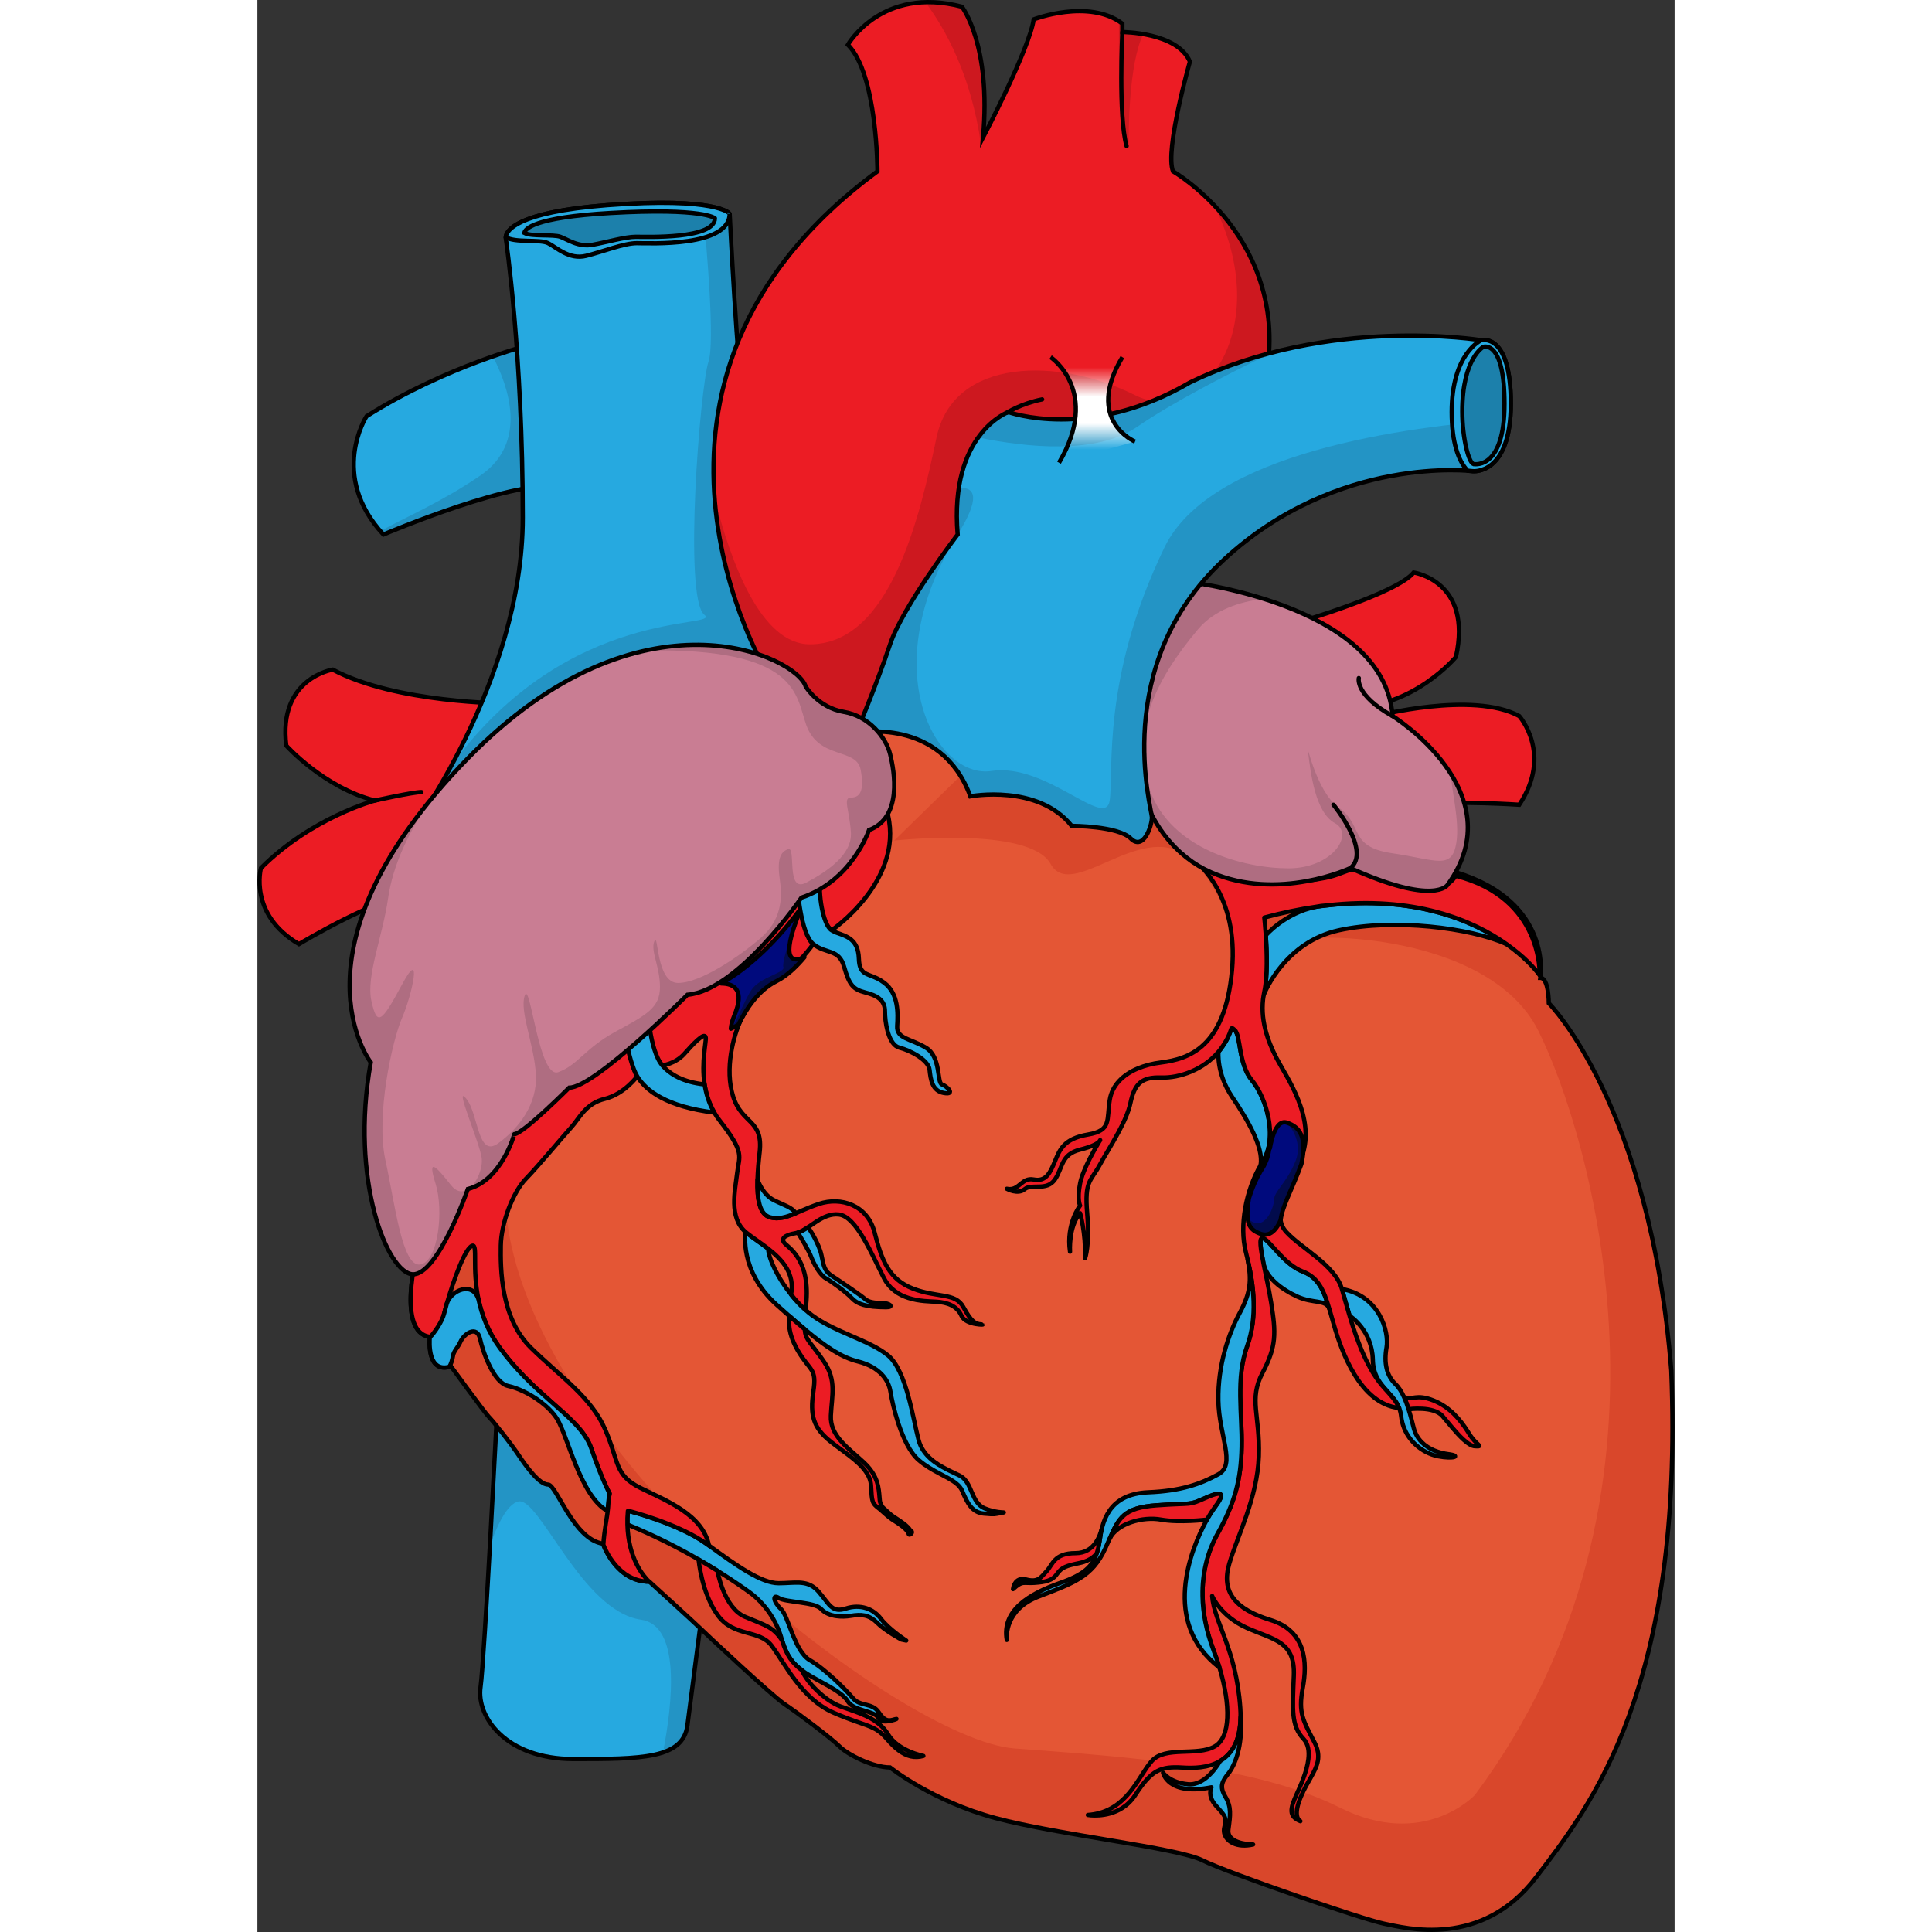 <?xml version="1.0" encoding="utf-8"?>
<!-- Created by: Science Figures, www.sciencefigures.org, Generator: Science Figures Editor -->
<svg version="1.1" id="Layer_1" xmlns="http://www.w3.org/2000/svg" xmlns:xlink="http://www.w3.org/1999/xlink" 
	 width="800px" height="800px" viewBox="0 0 330.833 451.016" enable-background="new 0 0 330.833 451.016"
	 xml:space="preserve">
<rect x="0" y="0" width="330.833" height="451.016" fill="#333333" stroke="none"/>
<g>
	<g>
		<path fill="#26A9E0" d="M63.915,80.421c0,0-19.714,4.929-38.443,16.757c0,0-8.871,13.8,3.943,27.6c0,0,32.529-13.8,41.4-10.843
			C79.686,116.893,81.658,77.464,63.915,80.421z"/>
		<path fill="#2394C5" d="M70.815,113.936c8.871,2.957,10.843-36.472-6.9-33.515c0,0-3.512,0.88-8.968,2.78
			c3.664,7.004,8.303,20.103-2.861,27.778c-8.951,6.154-17.58,9.767-23.374,13.003c0.231,0.266,0.455,0.531,0.702,0.797
			C29.414,124.779,61.943,110.979,70.815,113.936z"/>
		<path fill="none" stroke="#000000" stroke-miterlimit="10" d="M63.915,80.421c0,0-19.714,4.929-38.443,16.757
			c0,0-8.871,13.8,3.943,27.6c0,0,32.529-13.8,41.4-10.843C79.686,116.893,81.658,77.464,63.915,80.421z"/>
	</g>
	<g>
		<path fill="#26A9E0" d="M56.029,327.837c0,0-3.008,59.497-3.943,66.043c-0.986,6.9,5.914,16.757,21.686,16.757
			s25.629,0,26.614-7.886l6.9-53.229C107.286,349.523,87.572,316.994,56.029,327.837z"/>
		<path fill="#2394C5" d="M100.386,402.752l6.9-53.229c0,0-19.714-32.529-51.258-21.686c0,0-0.833,16.471-1.758,33.033
			c1.622-4.631,4.008-9.826,6.687-10.362c4.929-0.986,14.786,25.629,28.586,27.6c9.359,1.337,7.384,19.448,5.143,30.966
			C97.989,407.959,99.974,406.052,100.386,402.752z"/>
		<path fill="none" stroke="#000000" stroke-miterlimit="10" d="M56.029,327.837c0,0-3.008,59.497-3.943,66.043
			c-0.986,6.9,5.914,16.757,21.686,16.757s25.629,0,26.614-7.886l6.9-53.229C107.286,349.523,87.572,316.994,56.029,327.837z"/>
	</g>
	<path fill="#EC1C24" stroke="#000000" stroke-miterlimit="10" d="M58,164.208c0,0-25.629,0-40.415-7.886
		c0,0-12.814,1.971-10.843,17.743c0,0,8.871,9.857,20.7,12.814c0,0-14.786,3.943-26.614,15.772c0,0-2.957,10.843,8.871,17.743
		c0,0,19.714-11.829,25.629-10.843c5.914,0.986,21.686-18.729,21.686-18.729L58,164.208z"/>
	<g>
		<path fill="#26A9E0" d="M35.329,194.765c0,0,26.614-35.486,26.614-73.929S58,55.778,58,55.778s-1.971-5.914,23.657-7.886
			s28.586,1.971,28.586,1.971s1.971,39.429,2.957,39.429c0.986,0,19.714,52.243,19.714,52.243l-2.957,34.5l-36.472,24.643
			l-39.429,5.914L35.329,194.765z"/>
		<path fill="#2394C5" d="M113.201,89.293c-0.986,0-2.957-39.429-2.957-39.429s-0.935-1.246-6.304-1.987
			c1.019,10.573,2.85,32.066,1.376,36.487c-1.971,5.914-5.914,55.2-0.986,59.143c4.312,3.449-31.516-2.471-58.965,35.073
			c-4.008,7.416-7.581,12.723-9.163,14.97c-0.228,0.444-0.458,0.881-0.684,1.334l18.54,11.709l39.429-5.914l36.472-24.643
			l2.957-34.5C132.915,141.536,114.187,89.293,113.201,89.293z"/>
		<path fill="none" stroke="#000000" stroke-miterlimit="10" d="M35.329,194.765c0,0,26.614-35.486,26.614-73.929
			S58,55.778,58,55.778s-1.971-5.914,23.657-7.886s28.586,1.971,28.586,1.971s1.971,39.429,2.957,39.429
			c0.986,0,19.714,52.243,19.714,52.243l-2.957,34.5l-36.472,24.643l-39.429,5.914L35.329,194.765z"/>
	</g>
	<path fill="#26A9E0" stroke="#000000" stroke-miterlimit="10" d="M81.658,47.892c-21.383,1.645-23.551,6.032-23.683,7.441
		c1.997,1.43,7.912,0.445,9.883,1.43s4.929,3.943,8.871,2.957s8.871-2.957,11.829-2.957c2.957,0,21.686,0.986,21.686-6.9
		C110.244,49.864,107.286,45.921,81.658,47.892z"/>
	<path fill="#1C80AB" stroke="#000000" stroke-miterlimit="10" d="M82.469,49.717c-18.196,1.031-20.04,3.781-20.153,4.665
		c1.7,0.897,6.732,0.279,8.41,0.897c1.678,0.618,4.194,2.472,7.549,1.854c3.355-0.618,7.549-1.854,10.065-1.854
		s18.453,0.618,18.453-4.326C106.794,50.953,104.277,48.481,82.469,49.717z"/>
	<path fill="#EC1C24" stroke="#000000" stroke-miterlimit="10" d="M261.059,167.165c0,0,22.672-5.914,33.515,0
		c0,0,7.886,8.871,0,20.7c0,0-14.786-0.986-21.686,0C265.988,188.851,252.187,170.122,261.059,167.165z"/>
	<path fill="#EC1C24" stroke="#000000" stroke-miterlimit="10" d="M242.33,145.479c0,0,23.657-6.9,27.6-11.829
		c0,0,13.8,1.971,9.857,19.714c0,0-9.857,11.829-24.643,11.829C240.359,165.193,242.33,145.479,242.33,145.479z"/>
	<g>
		<path fill="#E45635" d="M37.3,292.351c0,0-4.929,18.729,2.957,19.714c0,0-0.986,8.871,4.929,6.9c0,0,7.886,10.843,8.871,11.829
			s4.929,5.914,6.9,8.871c1.971,2.957,4.929,6.9,6.9,6.9s5.914,12.814,12.814,13.8c0,0,2.957,8.871,10.843,8.871
			c0,0,10.843,9.857,11.829,10.843c0.986,0.986,16.757,15.772,19.714,17.743c2.957,1.971,10.843,7.886,12.814,9.857
			c1.971,1.971,7.886,4.929,11.829,4.929c0,0,9.857,7.886,24.643,11.829c14.786,3.943,42.386,6.9,48.3,9.857
			c5.914,2.957,37.457,13.8,42.386,14.786c4.929,0.986,22.672,5.914,35.486-10.843c12.814-16.757,34.5-44.357,31.543-118.287
			c-4.929-62.1-28.586-85.758-28.586-85.758s0-5.914-1.971-5.914c0,0,2.957-17.743-19.714-24.643
			c-22.672-6.9-99.558-45.343-127.158-36.472S39.272,238.137,37.3,292.351z"/>
		<path fill="#D9472B" d="M330.059,319.952c-4.929-62.1-28.586-85.758-28.586-85.758s0-5.914-1.971-5.914
			c0,0,2.957-17.743-19.714-24.643c-17.497-5.325-67.283-29.434-101.786-36.085l-29.338,28.672c0,0,31.566-3.43,36.495,5.441
			s20.7-9.857,31.543-1.971c10.843,7.886,10.843,26.614,17.743,21.686c6.9-4.929,52.736-4.436,64.565,19.222
			s37.457,108.429-14.786,178.416c0,0-11.829,12.814-31.543,2.957s-49.286-11.829-75.901-13.8
			C150.165,406.202,62.929,338.68,58,282.494c-1.185-13.511-4.597-21.483-9.091-25.813c-6.831,11.847-11.183,23.943-11.61,35.671
			c0,0-4.929,18.729,2.957,19.714c0,0-0.986,8.871,4.929,6.9c0,0,7.886,10.843,8.871,11.829s4.929,5.914,6.9,8.871
			c1.971,2.957,4.929,6.9,6.9,6.9s5.914,12.814,12.814,13.8c0,0,2.957,8.871,10.843,8.871c0,0,10.843,9.857,11.829,10.843
			c0.986,0.986,16.757,15.772,19.714,17.743c2.957,1.971,10.843,7.886,12.814,9.857c1.971,1.971,7.886,4.929,11.829,4.929
			c0,0,9.857,7.886,24.643,11.829c14.786,3.943,42.386,6.9,48.3,9.857c5.914,2.957,37.457,13.8,42.386,14.786
			c4.929,0.986,22.672,5.914,35.486-10.843C311.331,421.481,333.017,393.881,330.059,319.952z"/>
		<path fill="none" stroke="#000000" stroke-miterlimit="10" d="M37.3,292.351c0,0-4.929,18.729,2.957,19.714
			c0,0-0.986,8.871,4.929,6.9c0,0,7.886,10.843,8.871,11.829s4.929,5.914,6.9,8.871c1.971,2.957,4.929,6.9,6.9,6.9
			s5.914,12.814,12.814,13.8c0,0,2.957,8.871,10.843,8.871c0,0,10.843,9.857,11.829,10.843c0.986,0.986,16.757,15.772,19.714,17.743
			c2.957,1.971,10.843,7.886,12.814,9.857c1.971,1.971,7.886,4.929,11.829,4.929c0,0,9.857,7.886,24.643,11.829
			c14.786,3.943,42.386,6.9,48.3,9.857c5.914,2.957,37.457,13.8,42.386,14.786c4.929,0.986,22.672,5.914,35.486-10.843
			c12.814-16.757,34.5-44.357,31.543-118.287c-4.929-62.1-28.586-85.758-28.586-85.758s0-5.914-1.971-5.914
			c0,0,2.957-17.743-19.714-24.643c-22.672-6.9-99.558-45.343-127.158-36.472S39.272,238.137,37.3,292.351z"/>
	</g>
	<g>
		<g>
			<path fill="#EC1C24" stroke="#000000" stroke-linecap="round" stroke-linejoin="round" stroke-miterlimit="10" d="
				M284.265,337.619c-0.799-0.029-1.751-0.664-2.751-1.578c-1.712-1.568-3.548-3.952-4.867-5.473
				c-2.077-2.403-7.915-1.587-7.915-1.587c-0.317-1.008-0.663-1.96-1.057-2.817c2.011,0.808,2.722-0.884,6.895,0.779
				c3.827,1.539,6.233,4.521,7.898,7.107c0.152,0.231,0.297,0.462,0.431,0.684C284.581,337.466,286.429,337.705,284.265,337.619z"/>
			<path fill="#26A9E0" stroke="#000000" stroke-linecap="round" stroke-linejoin="round" stroke-miterlimit="10" d="
				M275.609,339.947c-0.944-0.185-1.923-0.528-2.885-1.039c-2.771-1.471-5.279-4.28-5.733-8.339
				c-0.076-0.692-0.239-1.317-0.46-1.875c-0.721-1.816-2.087-3.087-3.347-4.539c-0.01-0.01-0.017-0.019-0.017-0.029
				c-1.434-1.636-2.712-3.52-2.78-6.703c-0.163-6.887-5.281-10.157-5.281-10.157l-0.105,0.029c-0.713-2.357-1.308-4.568-1.828-6.376
				c8.733,1.519,11.061,9.936,10.416,13.619c-0.643,3.691,0,6.577,2.087,8.578c0.789,0.76,1.444,1.809,2.001,3.048
				c0.394,0.857,0.74,1.809,1.057,2.817c0.435,1.356,0.808,2.819,1.183,4.309c0.694,2.771,2.656,4.406,4.809,5.31
				c0,0,0.01,0,0.029,0.01c1.088,0.451,2.213,0.721,3.26,0.855C281.139,339.869,279.293,340.667,275.609,339.947z"/>
			<path fill="#26A9E0" stroke="#000000" stroke-linecap="round" stroke-linejoin="round" stroke-miterlimit="10" d="
				M291.554,220.373c-8.414-3.769-26.207-6.011-39.104-3.202c-12.492,2.722-17.245,14.348-17.532,15.069
				c0.029-0.239,0.076-0.49,0.134-0.731c0.789-3.548,0.608-9.281,0.356-13.167c0,0,4.472-5.22,11.696-6.654
				c0.845-0.124,1.682-0.229,2.51-0.326C270.097,209.015,283.688,214.805,291.554,220.373z"/>
			<path fill="#26A9E0" stroke="#000000" stroke-linecap="round" stroke-linejoin="round" stroke-miterlimit="10" d="
				M244.036,296.831c3.569,1.337,4.904,4.338,6.184,8.665c-0.828-2.211-3.742-1.115-7.474-2.817
				c-3.835-1.76-7.202-4.482-7.857-7.608c0-0.008,0-0.008,0-0.017c-0.713-3.55-1.105-6.136-0.241-6.031
				C236.177,289.215,239.544,295.149,244.036,296.831z"/>
			<path fill="#26A9E0" stroke="#000000" stroke-linecap="round" stroke-linejoin="round" stroke-miterlimit="10" d="
				M232.167,252.188c3.212,3.847,6.233,13.147,2.481,19.071c-0.153,0.251-0.307,0.499-0.46,0.75
				c0.721-4.193-2.992-10.53-6.666-15.974c-3.684-5.454-3.163-10.511-3.163-10.511c0.152-0.185,0.297-0.365,0.441-0.55
				c3.367-4.491,1.923-5.771,3.367-4.491C229.608,241.773,228.965,248.342,232.167,252.188z"/>
			<path fill="#EC1C24" stroke="#000000" stroke-linecap="round" stroke-linejoin="round" stroke-miterlimit="10" d="
				M279.746,204.458c-0.781,1.193-1.694,1.941-2.675,2.116c-6.501,1.152-17.301-1.867-19.619-3.145
				c-1.018-0.558-1.809-0.511-2.778-0.221c0,0.01-0.01,0.01-0.01,0.01c-1.251,0.385-2.79,1.203-5.463,1.731
				c-4.193,0.818-19.504,3.347-30.555-4.193c1.088,0.828,10.388,8.414,8.877,25.63c-1.605,18.274-10.231,20.832-16.571,21.64
				c-1.991,0.249-3.827,0.721-5.442,1.403c-3.53,1.482-5.965,3.954-6.522,7.253c-0.798,4.809,0.482,7.212-5.125,8.174
				c-5.606,0.962-6.568,3.52-7.693,6.252c-1.126,2.722-2.088,4.808-4.974,4.241c-2.885-0.558-3.365,2.807-6.25,2.164
				c0,0,2.567,1.451,4.173,0.085c1.597-1.366,5.127,0.558,7.051-2.25c1.923-2.8,1.356-5.848,5.885-6.973
				c3.04-0.75,4.116-1.5,4.491-1.914c0.097-0.163,0.165-0.27,0.192-0.309c-0.01,0.039-0.049,0.146-0.192,0.309
				c-0.818,1.337-3.836,6.452-4.491,9.771c-0.76,3.847,0,5.203,0,5.203s-3.318,4.136-2.357,10.773c0,0-0.412-5.858,2.357-8.993
				c0,0,1.326,4.558,1.164,10.493c0,0,1.124-2.866,0.481-10.493c-0.634-7.626,0.806-7.367,2.885-11.185
				c1.135-2.077,2.895-4.857,4.404-7.684c0,0,0,0,0.01-0.01c1.269-2.366,2.366-4.76,2.798-6.819
				c0.962-4.529,2.598-6.126,7.156-5.972c4.358,0.155,9.992-1.894,13.408-6.019c0.152-0.185,0.297-0.365,0.441-0.55
				c3.367-4.491,1.923-5.771,3.367-4.491c1.442,1.289,0.799,7.858,4,11.705c3.212,3.847,6.233,13.147,2.481,19.071
				c-0.153,0.251-0.307,0.499-0.46,0.75c-3.445,5.906-4.991,14.138-3.462,20.198c0.154,0.597,0.297,1.201,0.441,1.826
				c1.395,6.011,2.347,13.369-0.115,20.186c-2.732,7.53-1.125,15.869-1.288,23.563c-0.155,7.694-1.597,13.031-5.607,20.225
				c-2.328,4.173-3.625,9.108-3.52,14.589c0.066,3.954,0.874,8.195,2.559,12.628c0.519,1.376,0.979,2.732,1.385,4.049
				c2.673,8.867,2.566,16.3-1.069,18.397c-4.163,2.405-11.54-0.154-14.742,3.445c-0.346,0.394-0.694,0.835-1.03,1.327h-0.01
				c-2.798,4-5.722,10.684-13.868,11.251c0,0,4.309,0.769,8.039-1.624c1.096-0.703,2.145-1.673,3.021-3.021
				c3.847-5.934,5.932-6.732,11.059-6.413c2.481,0.153,5.945,0.124,8.743-1.519c2.654-1.558,4.721-4.56,4.779-10.223
				c0.019-0.694,0-1.424-0.058-2.203c-0.962-13.783-6.087-19.869-6.569-26.122c0,0,1.923,4.704,8.175,7.484
				c6.25,2.769,11.214,3.097,10.895,11.107c-0.317,8.012-0.643,11.704,2.242,14.744c1.125,1.193,1.376,2.893,1.154,4.75
				c-0.326,2.866-1.78,6.087-2.751,8.232c-1.539,3.377-1.896,5.137,0.886,6.262c-0.616-0.365-1.587-1.587,0.076-5.617
				c1.471-3.598,3.511-5.865,3.992-8.414c0.249-1.319,0.086-2.714-0.791-4.406c-2.567-4.972-3.847-6.732-2.72-12.665
				c1.115-5.933,0.797-13.301-7.54-15.869c-8.329-2.566-11.541-6.569-9.617-13.145c1.923-6.569,6.577-15.389,6.895-25.082
				c0.317-9.695-2.423-13.225,0.874-19.475c3.289-6.252,3.136-9.3,2.011-16.349c-0.49-3.058-1.222-6.338-1.77-9.052
				c0-0.008,0-0.008,0-0.017c-0.713-3.55-1.105-6.136-0.241-6.031c1.529,0.192,4.896,6.126,9.388,7.808
				c3.569,1.337,4.904,4.338,6.184,8.665c0.008,0.02,0.018,0.049,0.029,0.078c0.326,1.086,0.643,2.262,0.999,3.511
				c1.76,6.26,6.138,18.647,15.273,19.609h0.01c-0.721-1.816-2.087-3.087-3.347-4.539c-0.01-0.01-0.017-0.019-0.017-0.029
				c-3.895-4.136-6.396-10.954-8.166-16.831c-0.713-2.357-1.308-4.568-1.828-6.376c-1.605-5.617-9.464-9.464-12.982-13.32
				c-3.53-3.866,0.48-8.799,3.682-17.781c3.204-8.974-3.682-18.428-5.933-22.755c-2.143-4.136-3.991-9.301-3.029-14.784
				c0,0,0-0.01,0.01-0.039c0.029-0.239,0.076-0.49,0.134-0.731c0.789-3.548,0.608-9.281,0.356-13.167
				c-0.163-2.432-0.356-4.144-0.356-4.144c4.241-1.144,8.261-1.962,12.051-2.51c0.799-0.163,1.634-0.268,2.51-0.326
				c20.483-2.347,34.074,3.443,41.94,9.011c4.088,2.875,6.637,5.702,7.781,7.29C299.335,227.663,300.229,209.622,279.746,204.458z"
				/>
			<path fill="#26A9E0" stroke="#000000" stroke-linecap="round" stroke-linejoin="round" stroke-miterlimit="10" d="
				M231.167,294.033c1.395,6.011,2.347,13.369-0.115,20.186c-2.732,7.53-1.125,15.869-1.288,23.563
				c-0.155,7.694-1.597,13.031-5.607,20.225c-2.328,4.173-3.625,9.108-3.52,14.589c0.066,3.954,0.874,8.195,2.559,12.628
				c0.519,1.376,0.979,2.732,1.385,4.049h-0.01c-13.61-10.406-6.781-27.544-2.907-34.526c0.713-1.269,1.329-2.203,1.694-2.702
				c2.403-3.202,2.403-4.329-1.923-2.405c-4.329,1.925-2.732,1.127-11.542,1.77c-7.645,0.55-8.789,2.914-10.932,7.771
				c-0.01,0.019-0.019,0.039-0.031,0.056c-0.317,0.732-0.662,1.512-1.057,2.357c-3.048,6.501-7.213,7.925-15.55,11.129
				c-7.8,3-7.464,9.308-7.387,10.116c-1.211-6.905,5.174-10.761,12.512-13.338c5.454-1.916,7.491-3.791,8.501-6.907
				c0.365-1.105,0.596-2.357,0.798-3.818c0.095-0.664,0.212-1.317,0.375-1.943c0.039-0.153,0.068-0.28,0.097-0.365
				c0.375-1.414,0.923-2.703,1.71-3.827c0-0.01,0-0.01,0-0.019c1.714-2.444,4.521-4.068,9.04-4.251
				c7.694-0.317,12.178-1.933,16.361-4.212c4.173-2.279,0.144-8.945,0-17.216c-0.146-8.261,2.394-15.609,4.972-20.417
				C231.889,301.717,232.101,298.842,231.167,294.033z"/>
			<path fill="#26A9E0" stroke="#000000" stroke-linecap="round" stroke-linejoin="round" stroke-miterlimit="10" d="
				M225.705,427.973c-0.095-0.441-0.107-0.894,0.008-1.346c0.608-2.405,0.241-2.654-1.923-5.059
				c-2.164-2.403-1.076-4.327-1.076-4.327c-10.223,2.048-11.3-3.414-11.3-3.414s1.556,2.335,5.885,2.701
				c4.327,0.357,7.426-5.413,7.426-5.413c2.654-1.558,4.721-4.56,4.779-10.223h0.01c0.567,6.8-1.395,11.309-2.838,13.108
				c-1.442,1.797-2.164,3.009-0.721,5.413c1.442,2.405,1.203,4.204,0.721,7.696c-0.047,0.317-0.027,0.604,0.029,0.865
				c0.569,2.617,5.741,2.617,5.741,2.617C228.639,431.465,226.177,429.887,225.705,427.973z"/>
			<path fill="#EC1C24" stroke="#000000" stroke-linecap="round" stroke-linejoin="round" stroke-miterlimit="10" d="
				M221.435,349.64c4.327-1.923,4.327-0.797,1.923,2.405c-0.365,0.499-0.981,1.434-1.694,2.702c0,0-6.452,0.779-10.713,0
				c-4.251-0.779-10.26,0.884-11.991,4.434c2.143-4.857,3.287-7.222,10.932-7.771C218.703,350.766,217.106,351.565,221.435,349.64z"
				/>
			<path fill="#EC1C24" stroke="#000000" stroke-linecap="round" stroke-linejoin="round" stroke-miterlimit="10" d="
				M195.939,362.594c-0.115,0.183-1.144,1.675-3.999,2.279c-3.049,0.635-4.165,0.962-5.29,2.559
				c-1.125,1.607-2.722,1.885-5.288,2.069c-2.568,0.181-2.722-0.608-4.974,1.471c0,0,0.289-2.963,3.048-2.252
				c2.761,0.713,3.367-0.365,4.81-1.941c1.442-1.587,1.759-4.204,6.732-4.204c4.501,0,5.74-4.249,6.144-5.741
				c-0.163,0.626-0.28,1.278-0.375,1.943c-0.202,1.461-0.433,2.712-0.798,3.818H195.939z"/>
			<path fill="#26A9E0" stroke="#000000" stroke-linecap="round" stroke-linejoin="round" stroke-miterlimit="10" d="
				M124.581,302.199c1.028,1.288,2.163,2.52,3.355,3.577v0.01c0.481,0.433,0.981,0.847,1.49,1.222
				c5.366,4.01,13.464,5.846,17.793,9.415c4.327,3.567,5.847,14.944,7.136,19.753c0.933,3.501,3.905,5.473,6.655,6.868
				c0,0.01,0,0.01,0,0.01c1.029,0.519,2.029,0.962,2.874,1.383c3.126,1.521,2.568,6.33,5.933,7.694
				c3.367,1.358,5.531,0.723,3.847,1.039c-1.682,0.319-1.364,0.404-4.086,0.163c-2.722-0.239-3.847-2.403-5.049-5.288
				c-0.289-0.694-0.798-1.271-1.452-1.789c-2.078-1.663-5.684-2.809-8.722-5.424c-4.011-3.452-6.174-13.31-6.578-15.955
				c-0.394-2.644-2.481-5.77-7.608-7.049c-3.711-0.925-7.327-3.272-12.376-7.494c-1.115-0.933-2.308-1.953-3.579-3.077
				c-0.942-0.826-1.942-1.712-2.99-2.654c-8.85-7.935-7.271-17.004-7.271-17.004c0.067,0.058,0.135,0.117,0.201,0.173
				c1.453,1.164,3.309,2.347,5.069,3.713v0.01C119.405,294.072,121.55,298.418,124.581,302.199z"/>
			<path fill="#EC1C24" stroke="#000000" stroke-linecap="round" stroke-linejoin="round" stroke-miterlimit="10" d="
				M104.393,253.15c-0.808-5.298,0.424-10.002,0.269-10.944c-0.24-1.444-3.01,1.568-5.048,3.847
				c-2.05,2.289-5.087,2.664-5.087,2.664c-3.059-3.518-10.404-20.93-10.404-20.93c5.99-5.175,7.886-7.886,7.886-7.886
				c12.56-3.029,30.263-8.383,33.515-12.814l1.971-1.971c-0.184,0.239-0.711,12.855,2.25,15.258c0,0-3.607,5.29-7.935,7.453
				c-4.328,2.164-7.126,6.569-8.895,10.177c-1.76,3.607-3.925,11.542-1.838,18.033c2.077,6.491,7.051,5.213,6.165,12.984
				c-0.258,2.26-0.443,4.404-0.499,6.328c-0.135,4.713,0.519,8.137,2.905,8.819c1.972,0.567,3.837-0.029,6.048-0.952
				c1.29-0.538,2.693-1.183,4.3-1.78c0.365-0.134,0.73-0.268,1.114-0.394c5.049-1.682,11.302,0.163,12.984,6.732
				c1.682,6.569,3.366,10.897,8.973,13.062c5.616,2.162,9.857,0.884,11.705,4.251c1.846,3.365,2.721,4.01,4.25,4.086
				c1.52,0.078-3.607,0.319-4.654-1.999c-1.039-2.327-3.279-3.126-5.848-3.289c-1.384-0.087-4-0.058-6.569-0.894
				c-2.191-0.703-4.366-2.05-5.693-4.636c-2.885-5.607-6.415-14.35-10.503-14.83c-1.875-0.223-3.548,0.575-5.086,1.537
				c-0.75,0.482-1.472,1.001-2.164,1.473c-0.01,0-0.01,0-0.01,0c-0.808,0.538-1.578,1.001-2.327,1.21
				c-0.144,0.049-0.28,0.087-0.424,0.107c-2.807,0.482-3.693,1.366-2.568,2.491c1.125,1.115,6.366,4.309,4.761,15.436
				c-1.192-1.057-2.328-2.289-3.355-3.577c0.921-4.896-2.031-8.127-5.358-10.705v-0.01c-1.76-1.366-3.616-2.549-5.069-3.713
				c-0.066-0.056-0.134-0.115-0.201-0.173c-3.953-3.404-2.432-9.751-1.963-13.771c0.481-4.088,1.923-4.57-4.088-12.263
				c-0.47-0.596-0.884-1.21-1.24-1.836C105.402,257.584,104.729,255.314,104.393,253.15z"/>
			<path fill="#26A9E0" stroke="#000000" stroke-linecap="round" stroke-linejoin="round" stroke-miterlimit="10" d="
				M105.432,360.817c6.491,4.711,12.223,8.77,16.223,8.77c3.752,0,6.367-0.798,8.762,1.376c0.212,0.192,0.424,0.414,0.635,0.653
				c2.567,2.973,3.019,4.945,6.357,3.876c3.328-1.057,6.357,0.01,8.174,2.434c1.818,2.413,5.887,5.057,5.887,5.057l-1.126-0.239
				c0,0-3.77-2.001-5.693-3.925c-1.923-1.923-3.684-2.009-6.165-1.607c-1.048,0.173-2.164,0.212-3.221,0.068
				c-1.451-0.183-2.79-0.701-3.674-1.673c-1.519-1.682-8.252-1.519-9.858-2.559c-1.607-1.049-1.279,0.962,0.481,2.559
				c1.76,1.605,3.125,9.858,6.732,11.945c3.607,2.087,8.415,6.895,10.098,8.896c1.682,1.999,4.492,0.962,6.011,3.289
				c1.519,2.318,2.481,1.999,3.847,1.595c1.366-0.394-2.557,1.232-3.616,0.117c-0.136-0.146-0.268-0.319-0.394-0.511
				c-1.039-1.682-5.685-1.442-7.126-3.847c-1.443-2.403-7.146-4.731-9.829-6.578c-0.27-0.183-0.529-0.365-0.779-0.558
				c-2.164-1.615-3.606-3.375-4.674-7.029c-0.038-0.115-0.078-0.231-0.106-0.346c-1.202-4.329-4.01-8.387-7.617-10.965
				c-1.432-1.018-3.952-2.798-7.365-4.923c-1.339-0.828-2.8-1.721-4.397-2.635c-4.607-2.656-10.251-5.58-16.619-8.166
				c-0.027-0.981,0-2.038,0.107-3.173l0.288,0.027c0,0,11.559,2.905,18.225,7.752C105.143,360.605,105.288,360.71,105.432,360.817z"
				/>
			<path fill="#26A9E0" stroke="#000000" stroke-linecap="round" stroke-linejoin="round" stroke-miterlimit="10" d="
				M146.796,305.16c-4.707-0.014-6.713-0.721-7.993-2.077c-1.278-1.366-4.645-3.847-6.087-4.655
				c-1.443-0.799-2.885-3.52-3.452-5.049c-0.558-1.519-3.097-5.636-3.097-5.636c0.75-0.21,1.519-0.672,2.327-1.21c0,0,0,0,0.01,0
				c0.22,0,2.617,3.847,3.164,6.452c0.567,2.646,0.644,3.684,2.49,4.886c1.838,1.203,6.745,4.516,7.629,5.324
				c0.875,0.799,2.242,0.986,3.943,0.986C147.701,304.18,148.687,305.166,146.796,305.16z"/>
			<path fill="#EC1C24" stroke="#000000" stroke-linecap="round" stroke-linejoin="round" stroke-miterlimit="10" d="
				M155.47,409.913c-2.087,0.587-3.925,0.095-5.77-1.288c-0.925-0.694-1.838-1.607-2.8-2.722c-2.885-3.367-4.894-2.8-12.424-6.089
				c-7.53-3.289-11.465-11.704-14.426-15.628c-2.963-3.923-8.896-1.923-12.656-7.212c-3.771-5.29-4.397-12.916-4.397-12.916
				c1.597,0.913,3.058,1.807,4.397,2.635c0,0,1.432,8.675,6.481,10.761c5.047,2.087,6.617,2.444,8.597,5.473h0.01
				c1.069,3.654,2.51,5.415,4.674,7.029c0.941,2.568,5.232,7.051,9.001,8.416c2.914,1.057,6.55,2.019,9.118,4.232
				c0.75,0.624,1.413,1.376,1.943,2.26C149.547,408.788,155.47,409.913,155.47,409.913z"/>
			<path fill="#EC1C24" stroke="#000000" stroke-linecap="round" stroke-linejoin="round" stroke-miterlimit="10" d="
				M152.435,357.259c-0.693-1.127-2.292-2.155-3.98-3.233c-0.701-0.447-1.715-1.502-2.446-2.112c-0.387-0.546-0.659-1.1-0.713-1.63
				c-0.202-2.019-0.126-4.529-2.242-7.27v-0.01c-0.404-0.529-0.884-1.067-1.471-1.607c-3.627-3.375-7.954-6.135-7.714-10.944
				c0.24-4.809,1.328-8.176-1.557-12.502c-2.885-4.329-4.48-5.127-4.519-7.618c-1.115-0.933-2.308-1.953-3.579-3.077v0.01
				c0.115,0.107-0.942,3.107,1.953,8.032c2.894,4.933,4.463,4.01,3.616,9.578c-0.836,5.578,0,8.463,4.087,11.704
				c2.954,2.337,6.407,4.434,8.186,7.012c0.692,0.981,1.125,2.038,1.191,3.212c0.222,3.872,0.146,4.082,2.102,5.541
				c0.903,0.789,2.125,1.914,2.718,2.293c1.805,1.15,3.671,2.339,3.974,3.462C152.181,358.618,153.376,357.65,152.435,357.259z"/>
			<path fill="#EC1C24" stroke="#000000" stroke-linecap="round" stroke-linejoin="round" stroke-miterlimit="10" d="
				M147.219,190.329c3.529,15.484-13.167,26.842-13.167,26.842c-1.99-1.212-5.222-8.378-4.587-13.042
				c9.425-4.519,8.871-13.8,8.871-13.8C141.294,177.515,146.306,191.868,147.219,190.329z"/>
			<path fill="#26A9E0" stroke="#000000" stroke-linecap="round" stroke-linejoin="round" stroke-miterlimit="10" d="
				M120.53,280.156c2.568,1.288,4.165,1.624,5.164,3.058c-2.211,0.923-4.076,1.519-6.048,0.952c-2.386-0.682-3.04-4.105-2.905-8.819
				C116.742,275.425,117.963,278.877,120.53,280.156z"/>
			<path fill="#EC1C24" stroke="#000000" stroke-linecap="round" stroke-linejoin="round" stroke-miterlimit="10" d="
				M89.351,347.322c-6.089-3.048-4.886-6.097-8.175-13.627c-3.28-7.53-10.098-12.02-17.263-18.993
				c-7.175-6.973-7.175-18.591-7.097-23.918c0.077-5.319,2.885-12.551,5.847-15.589c2.972-3.048,8.82-10.099,10.665-12.108
				c1.837-2.001,3.204-5.444,7.771-6.569c4.568-1.127,7.56-5.261,7.56-5.261c-2.107-3.501-1.581-9.669-1.581-9.669
				c-4,3.009-15.084-1.62-20.7,0.986c0,0-6.404,11.579-11.829,15.772c0,0-2.211,10.092-9.857,14.786c0,0-3.987,15.506-7.342,18.368
				c-0.015,0.284-0.041,0.57-0.051,0.854c0,0-4.929,18.729,2.957,19.714c0,0-0.001,0.01-0.002,0.019
				c0.714-0.231,1.262-0.429,1.481-0.512c0.769-0.278,1.288-2.681,1.856-4.93c0.163-0.674,0.377-1.453,0.617-2.289
				c1.52-5.32,4.279-13.091,5.972-13.551c1.318-0.367-0.116,5.279,1.443,12.597c0.75,3.52,2.182,7.435,4.962,11.253
				c3.742,5.145,7.82,8.877,11.426,12.079c4.655,4.107,8.531,7.311,9.935,11.416c2.491,7.299,4.269,10.503,4.269,10.503
				s-0.346,1.692-0.46,4.096c-0.048,1.017-0.808,4.536-1.003,7.836c0.489,1.299,3.556,8.6,10.692,8.65
				c-1.387-1.335-4.887-5.467-5.065-13.341c-0.027-0.981,0-2.038,0.107-3.173l0.288,0.027c0,0,11.559,2.905,18.225,7.752
				c0.144,0.107,0.288,0.212,0.433,0.319C103.874,353.488,95.448,350.362,89.351,347.322z"/>
			<path fill="#26A9E0" stroke="#000000" stroke-linecap="round" stroke-linejoin="round" stroke-miterlimit="10" d="
				M104.393,253.15c0.336,2.164,1.009,4.434,2.269,6.579c-11.118-1.385-15.955-5.079-18.002-8.473
				c-2.107-3.501-3.552-13.612-3.552-13.612c1.634-1.232,4.568-1.803,5.914-2.957c0,0,0.445,10.511,3.504,14.03
				C96.324,250.793,99.344,252.612,104.393,253.15z"/>
			<path fill="#26A9E0" stroke="#000000" stroke-linecap="round" stroke-linejoin="round" stroke-miterlimit="10" d="
				M68.011,326.731c-3.606-3.202-7.684-6.934-11.426-12.079c-2.78-3.818-4.212-7.732-4.962-11.253
				c-1.271-4.366-6.435-2.269-7.415,0.954c-0.24,0.835-0.454,1.615-0.617,2.289c-0.478,1.896-2.319,4.594-3.347,5.564
				c-0.092,1.082-0.514,8.229,4.566,6.868c0.372-0.634,0.677-1.493,0.868-2.651c0.165-1.003,1.213-2.021,1.647-3.04
				c0.895-2.116,3.924-4.066,4.635-0.865c0.712,3.202,3.203,10.319,6.578,11.032c2.116,0.443,5.069,1.799,7.589,3.703
				c1.509,1.144,2.874,2.481,3.808,3.952c2.491,3.915,5.49,18.177,11.82,21.542c0.115-2.403,0.46-4.096,0.46-4.096
				s-1.779-3.204-4.269-10.503C76.542,334.042,72.666,330.839,68.011,326.731z"/>
			<path fill="#26A9E0" stroke="#000000" stroke-linecap="round" stroke-linejoin="round" stroke-miterlimit="10" d="
				M149.364,244.37c-2.174-1.164-2.867-5.829-2.867-8.291c0-2.646-1.847-3.684-4.644-4.406c-2.809-0.721-3.693-1.768-4.896-6.009
				c-1.203-4.251-4.241-2.885-7.213-5.29c-2.962-2.403-3.804-13.642-3.62-13.881l1.077-1.541c0.99-0.317,3.361-0.399,4.235-0.822
				c-0.634,4.665,0.625,11.83,2.616,13.042c0.375,0.231,0.761,0.412,1.144,0.558c2.405,0.874,5.049,1.519,5.213,6.058
				c0.126,3.752,1.789,3.406,4.27,4.616c0.52,0.251,1.069,0.577,1.654,1.02c3.366,2.569,3.212,7.136,3.02,10.099
				c-0.183,2.972,3.078,2.886,6.683,5.041c3.606,2.143,2.559,8.183,3.76,8.587c1.202,0.404,3.289,2.481,0.481,2.001
				c-2.799-0.482-3.126-3.204-3.366-5.444c-0.24-2.25-4.481-4.492-7.05-5.145C149.69,244.514,149.518,244.446,149.364,244.37z"/>
		</g>
	</g>
	<g>
		<path fill="#C97D93" d="M215.716,135.622c0,0,47.315,4.929,49.286,31.543c0,0,28.586,17.743,12.814,39.429
			c0,0-2.957,4.929-22.672-3.943c0,0-16.757,7.886-32.529,0.986C206.844,196.736,195.016,172.093,215.716,135.622z"/>
		<path fill="#AF6D81" d="M278.663,180.738c-0.097,3.003,2.051,10.767,1.234,15.942c-1.032,6.53-4.643,4.019-14.96,2.511
			c-10.316-1.506-6.705-6.53-12.38-10.549c-5.675-4.019-7.738-16.579-7.221-12.56c0.515,4.019,1.546,13.565,6.19,16.076
			c4.643,2.513-0.517,10.551-10.833,10.551c-10.316,0-27.438-4.447-32.369-18.294c-4.933-13.845,1.937-26.418,11.22-37.471
			c3.864-4.599,9.782-6.499,15.377-7.154c-10.267-3.237-19.203-4.169-19.203-4.169c-20.7,36.472-8.871,61.115,6.9,68.015
			c15.772,6.9,32.529-0.986,32.529-0.986c19.714,8.871,22.672,3.943,22.672,3.943C284.993,196.725,282.984,187.673,278.663,180.738z
			"/>
		<path fill="none" stroke="#000000" stroke-miterlimit="10" d="M215.716,135.622c0,0,47.315,4.929,49.286,31.543
			c0,0,28.586,17.743,12.814,39.429c0,0-2.957,4.929-22.672-3.943c0,0-16.757,7.886-32.529,0.986
			C206.844,196.736,195.016,172.093,215.716,135.622z"/>
	</g>
	<g>
		<path fill="#EC1C24" d="M119.115,157.308c0,0-41.4-68.015,25.629-117.301c0,0,0-22.672-6.9-29.572c0,0,7.886-13.8,26.614-8.871
			c0,0,6.9,8.871,4.929,30.557c0,0,10.843-20.7,11.829-27.6c0,0,12.814-4.929,20.7,0.986v1.971c0,0,12.814,0,15.772,6.9
			c0,0-5.914,20.7-3.943,25.629c0,0,27.6,15.772,21.686,48.3c-5.914,32.529-102.515,89.701-102.515,89.701L119.115,157.308z"/>
		<g>
			<path fill="#CD181F" d="M204.873,92.25c-17.743-8.871-42.386-8.871-46.329,9.857s-10.843,48.3-29.572,48.3
				c-11.485,0-18.52-19.272-22.245-34.182c1.772,23.628,12.388,41.083,12.388,41.083l13.8,20.7c0,0,96.601-57.172,102.515-89.701
				c3.507-19.29-4.771-32.686-12.09-40.395C237.646,76.53,220.498,100.063,204.873,92.25z"/>
		</g>
		<g>
			<path fill="#CD181F" d="M205.35,37.538"/>
			<path fill="#CD181F" d="M206.801,7.951c-2.738-0.473-4.885-0.474-4.885-0.474V5.506c-0.263-0.197-0.532-0.38-0.805-0.554
				c-0.057,13.639,0.312,27.661,2.283,29.633C203.347,30.736,203.394,14.871,206.801,7.951z"/>
			<path fill="#CD181F" d="M155.937,0.52c4.602,6.132,10.644,16.889,12.957,33.08c0,0,0.224-0.899,0.568-2.425
				c1.687-20.991-5.004-29.611-5.004-29.611C161.315,0.736,158.484,0.446,155.937,0.52z"/>
		</g>
		<path fill="none" stroke="#000000" stroke-miterlimit="10" d="M119.115,157.308c0,0-41.4-68.015,25.629-117.301
			c0,0,0-22.672-6.9-29.572c0,0,7.886-13.8,26.614-8.871c0,0,6.9,8.871,4.929,30.557c0,0,10.843-20.7,11.829-27.6
			c0,0,12.814-4.929,20.7,0.986v1.971c0,0,12.814,0,15.772,6.9c0,0-5.914,20.7-3.943,25.629c0,0,27.6,15.772,21.686,48.3
			c-5.914,32.529-102.515,89.701-102.515,89.701L119.115,157.308z"/>
	</g>
	<g>
		<path fill="#26A9E0" d="M139.815,171.108c0,0,19.714-3.943,26.614,14.786c0,0,15.772-2.957,23.657,6.9c0,0,10.843,0,13.8,2.957
			c2.957,2.957,4.929-2.957,4.929-4.929c0-1.971-9.857-35.486,16.757-60.129s58.158-20.7,58.158-20.7s8.871,0.986,8.871-15.772
			s-6.9-14.786-6.9-14.786s-35.486-5.914-68.015,9.857c-23.657,13.8-42.386,6.9-42.386,6.9s-13.8,4.929-11.829,28.586
			c0,0-12.814,16.757-15.772,25.629C144.744,159.279,139.815,171.108,139.815,171.108z"/>
		<g>
			<path fill="#2394C5" d="M283.731,109.993c0,0,7.524,0.825,8.71-12.146c-24.575,1.721-70.015,7.874-80.667,29.889
				c-14.786,30.557-11.829,52.243-12.814,59.143c-0.986,6.9-14.786-8.871-27.6-6.9c-12.814,1.971-27.6-23.657-7.886-55.2
				c0,0-12.814,16.757-15.772,25.629c-2.957,8.871-7.886,20.7-7.886,20.7s19.714-3.943,26.614,14.786c0,0,15.772-2.957,23.657,6.9
				c0,0,10.843,0,13.8,2.957c2.957,2.957,4.929-2.957,4.929-4.929c0-1.971-9.857-35.486,16.757-60.129
				S283.731,109.993,283.731,109.993z"/>
			<path fill="#2394C5" d="M163.752,113.902c-0.476,3.092-0.629,6.685-0.28,10.877C168.65,116.494,167.806,113.63,163.752,113.902z"
				/>
		</g>
		<path fill="#2394C5" d="M205.366,99.643c8.409-5.781,21.3-12.402,31.505-17.325c-6.316,1.633-12.805,3.882-19.183,6.975
			c-23.657,13.8-42.386,6.9-42.386,6.9s-3.725,1.339-7.029,5.937C179.722,104.494,195.908,106.145,205.366,99.643z"/>
		<path fill="none" stroke="#000000" stroke-miterlimit="10" d="M139.815,171.108c0,0,19.714-3.943,26.614,14.786
			c0,0,15.772-2.957,23.657,6.9c0,0,10.843,0,13.8,2.957c2.957,2.957,4.929-2.957,4.929-4.929c0-1.971-9.857-35.486,16.757-60.129
			s58.158-20.7,58.158-20.7s8.871,0.986,8.871-15.772s-6.9-14.786-6.9-14.786s-35.486-5.914-68.015,9.857
			c-23.657,13.8-42.386,6.9-42.386,6.9s-13.8,4.929-11.829,28.586c0,0-12.814,16.757-15.772,25.629
			C144.744,159.279,139.815,171.108,139.815,171.108z"/>
	</g>
	<path fill="#FFFFFF" stroke="#000000" stroke-linecap="round" stroke-linejoin="round" stroke-miterlimit="10" d="M174.995,96.32
		c0,0,3.263-2.098,8.192-3.084"/>
	<path fill="none" stroke="#000000" stroke-linecap="round" stroke-linejoin="round" stroke-miterlimit="10" d="M201.916,7.478
		c0,0-0.986,19.714,0.986,26.614"/>
	<path fill="#26A9E0" stroke="#000000" stroke-miterlimit="10" d="M278.802,96.193c0,6.917,1.486,11.356,3.713,13.693
		c0.78,0.055,1.216,0.107,1.216,0.107s8.871,0.986,8.871-15.772s-6.9-14.786-6.9-14.786S278.802,82.393,278.802,96.193z"/>
	<path fill="#1C80AB" stroke="#000000" stroke-miterlimit="10" d="M281.266,96.04c0,6.217,1.479,11.981,2.652,12.307
		c0.557,0.049,7.205,0.982,7.205-14.079s-4.929-13.29-4.929-13.29S281.266,83.636,281.266,96.04z"/>
	<path fill="none" stroke="#000000" stroke-linecap="round" stroke-linejoin="round" stroke-miterlimit="10" d="M257.116,158.293
		c0,0-0.986,3.943,7.886,8.871"/>
	<path fill="none" stroke="#000000" stroke-linecap="round" stroke-linejoin="round" stroke-miterlimit="10" d="M251.202,187.865
		c0,0,8.872,10.843,3.943,14.786"/>
	<path fill="#FFFFFF" stroke="#000000" stroke-linecap="round" stroke-linejoin="round" stroke-miterlimit="10" d="M38.286,184.908
		c-1.971,0-10.843,1.971-10.843,1.971"/>
	<g>
		<linearGradient id="SVGID_1_" gradientUnits="userSpaceOnUse" x1="195.016" y1="108.022" x2="195.016" y2="83.378">
			<stop  offset="0.122" style="stop-color:#FFFFFF;stop-opacity:0"/>
			<stop  offset="0.374" style="stop-color:#FFFFFF"/>
			<stop  offset="0.625" style="stop-color:#FFFFFF"/>
			<stop  offset="0.904" style="stop-color:#FFFFFF;stop-opacity:0"/>
		</linearGradient>
		<path fill="url(#SVGID_1_)" d="M185.158,83.378c0,0,11.829,7.886,1.971,24.643l17.743-4.929c0,0-11.829-4.929-2.957-19.714
			H185.158z"/>
		<path fill="none" stroke="#000000" stroke-miterlimit="10" d="M204.873,103.093c0,0-11.829-4.929-2.957-19.714"/>
		<path fill="none" stroke="#000000" stroke-miterlimit="10" d="M185.158,83.378c0,0,11.829,7.886,1.971,24.643"/>
	</g>
	<g>
		<path fill="#C97D93" d="M49.129,277.566c0,0-6.972,20.115-12.851,19.915s-14.75-21.886-9.821-49.486
			c0,0-20.664-26.579,22.672-70.972c40.415-41.4,76.886-23.657,78.858-16.757c0,0,2.957,4.929,8.871,5.914
			c5.914,0.986,9.857,5.914,10.843,9.857s2.957,14.786-4.929,17.743c0,0-3.943,11.829-15.772,15.772
			c0,0-14.786,21.686-26.614,22.672c0,0-21.686,21.686-27.6,21.686c0,0-10.843,10.843-12.814,10.843
			C59.972,264.751,57.015,275.594,49.129,277.566z"/>
		<g>
			<path fill="#AF6D81" d="M49.094,277.664c-1.215,0.742-2.615,0.651-3.928-1.02c-3.578-4.555-5.53-6.507-3.578-0.325
				c1.952,6.184,0.65,18.22-3.579,18.871c-4.23,0.651-5.856-13.99-8.134-24.401c-2.277-10.411,1.626-27.981,3.904-33.187
				c2.277-5.206,4.88-16.918,0-7.809c-4.88,9.11-5.856,9.761-7.159,3.904c-1.302-5.856,2.604-14.966,3.904-24.078
				c1.056-7.388,4.703-15.609,10.535-23.674c-0.388,0.466-0.775,0.931-1.149,1.392c-0.38,0.542-0.734,1.063-1.043,1.545
				c-1.035,1.641-2.434,3.351-4.005,5.142c-23.853,34.089-8.406,53.971-8.406,53.971c-4.929,27.6,3.943,49.286,9.821,49.486
				C41.928,297.673,48.586,279.106,49.094,277.664z"/>
			<path fill="#AF6D81" d="M147.701,176.036c-0.986-3.943-4.929-8.871-10.843-9.857c-5.914-0.986-8.871-5.914-8.871-5.914
				c-1.245-4.357-16.251-13.033-37.316-8.414c35.81-0.619,34.964,10.483,37.463,17.423c2.928,8.134,11.713,5.206,12.69,10.411
				c0.976,5.208-0.325,6.507-2.277,6.507s-0.325,2.928,0,8.134c0.324,5.208-5.532,9.11-10.412,11.715
				c-4.88,2.603-2.276-8.461-4.228-7.811c-1.952,0.653-2.604,2.603-1.952,7.158c0.651,4.557,0.324,9.437-4.557,13.665
				c-4.88,4.23-13.988,10.413-19.195,10.413c-5.205,0-4.554-12.04-5.53-9.761c-0.976,2.277,1.299,5.856,1.299,10.737
				c0,4.88-3.252,6.507-10.411,10.411c-7.156,3.905-8.785,7.809-13.338,9.436c-4.556,1.627-6.508-21.474-7.809-17.895
				c-1.302,3.579,2.276,11.714,2.602,18.546c0.326,6.832-3.904,12.363-8.784,15.942c-4.88,3.579-4.555-6.832-7.483-10.411
				c-2.928-3.579,2.928,9.761,3.579,13.665c0.398,2.379-1.019,5.961-2.995,7.37c7.733-2.105,10.642-12.756,10.642-12.756
				c1.971,0,12.814-10.843,12.814-10.843c5.914,0,27.6-21.686,27.6-21.686c11.829-0.986,26.614-22.672,26.614-22.672
				c11.829-3.943,15.772-15.772,15.772-15.772C150.658,190.822,148.687,179.979,147.701,176.036z"/>
		</g>
	</g>
	<path fill="none" stroke="#000000" stroke-miterlimit="10" d="M49.129,277.566c0,0-6.972,20.115-12.851,19.915
		s-14.75-21.886-9.821-49.486c0,0-20.664-26.579,22.672-70.972c40.415-41.4,76.886-23.657,78.858-16.757
		c0,0,2.957,4.929,8.871,5.914c5.914,0.986,9.857,5.914,10.843,9.857s2.957,14.786-4.929,17.743c0,0-3.943,11.829-15.772,15.772
		c0,0-14.786,21.686-26.614,22.672c0,0-21.686,21.686-27.6,21.686c0,0-10.843,10.843-12.814,10.843
		C59.972,264.751,57.015,275.594,49.129,277.566z"/>
</g>
<g>
	<path fill="#000A7D" d="M111.333,237.079c-0.493,1.184-0.745,2.197-0.813,3.071l1.726-0.879c1.778-3.627,4.592-8.055,8.942-10.23
		c2.668-1.333,5.06-3.846,6.513-5.592c-2.843,1.301-5.641,0.819-1.264-10.198c0.012-0.401,0.044-0.658,0.079-0.702h-0.011
		c-2.549,3.475-9.362,12.003-18.227,17.033C111.371,229.604,113.814,231.125,111.333,237.079z"/>
	<path fill="#020B4C" d="M126.444,213.131l-0.111-0.052c0,0-4.09,11.336-3.545,12.668s-5.455,2.332-7.455,5.332
		c-1.871,2.807-3.742,8.239-4.794,8.926c-0.005,0.047-0.015,0.099-0.018,0.145l1.726-0.879c1.778-3.627,4.592-8.055,8.942-10.23
		c2.668-1.333,5.06-3.846,6.513-5.592c-2.843,1.301-5.641,0.819-1.264-10.198C126.44,213.207,126.442,213.171,126.444,213.131z"/>
	<path fill="none" stroke="#000000" stroke-linecap="round" stroke-linejoin="round" stroke-miterlimit="10" d="M111.333,237.079
		c-0.493,1.184-0.745,2.197-0.813,3.071l1.726-0.879c1.778-3.627,4.592-8.055,8.942-10.23c2.668-1.333,5.06-3.846,6.513-5.592
		c-2.843,1.301-5.641,0.819-1.264-10.198c0.012-0.401,0.044-0.658,0.079-0.702h-0.011c-2.549,3.475-9.362,12.003-18.227,17.033
		C111.371,229.604,113.814,231.125,111.333,237.079z"/>
</g>
<g>
	<path fill="#000A7D" d="M234.162,273.458c-1.116,1.914-2.031,4.072-2.711,6.321c-0.875,5.664-0.114,7.302,2.882,8.301
		c3,1,4.53-3.294,4.53-3.294s0.01-0.019,0.012-0.024c0.374-3.199,2.741-7.273,4.844-13.03c1.369-6.3-0.39-8.654-3.386-9.653
		c-3-1-3.961,5.955-3.961,5.955l-0.122-0.103c-0.211,1.705-0.716,3.338-1.625,4.773C234.47,272.956,234.316,273.206,234.162,273.458
		z"/>
	<path fill="#020B4C" d="M242.333,271.079c-2,5-5,7-5,9c0,1.742-2.276,8.029-6.165,4.342c0.231,2.093,1.229,3.012,3.165,3.658
		c3,1,4.53-3.294,4.53-3.294s0.01-0.019,0.012-0.024c0.374-3.199,2.741-7.273,4.844-13.03c1.369-6.3-0.39-8.654-3.386-9.653
		C240.333,262.079,244.333,266.079,242.333,271.079z"/>
	<path fill="none" stroke="#000000" stroke-linecap="round" stroke-linejoin="round" stroke-miterlimit="10" d="M234.162,273.458
		c-1.116,1.914-2.031,4.072-2.711,6.321c-0.875,5.664-0.114,7.302,2.882,8.301c3,1,4.53-3.294,4.53-3.294s0.01-0.019,0.012-0.024
		c0.374-3.199,2.741-7.273,4.844-13.03c1.369-6.3-0.39-8.654-3.386-9.653c-3-1-3.961,5.955-3.961,5.955l-0.122-0.103
		c-0.211,1.705-0.716,3.338-1.625,4.773C234.47,272.956,234.316,273.206,234.162,273.458z"/>
</g>
</svg>
